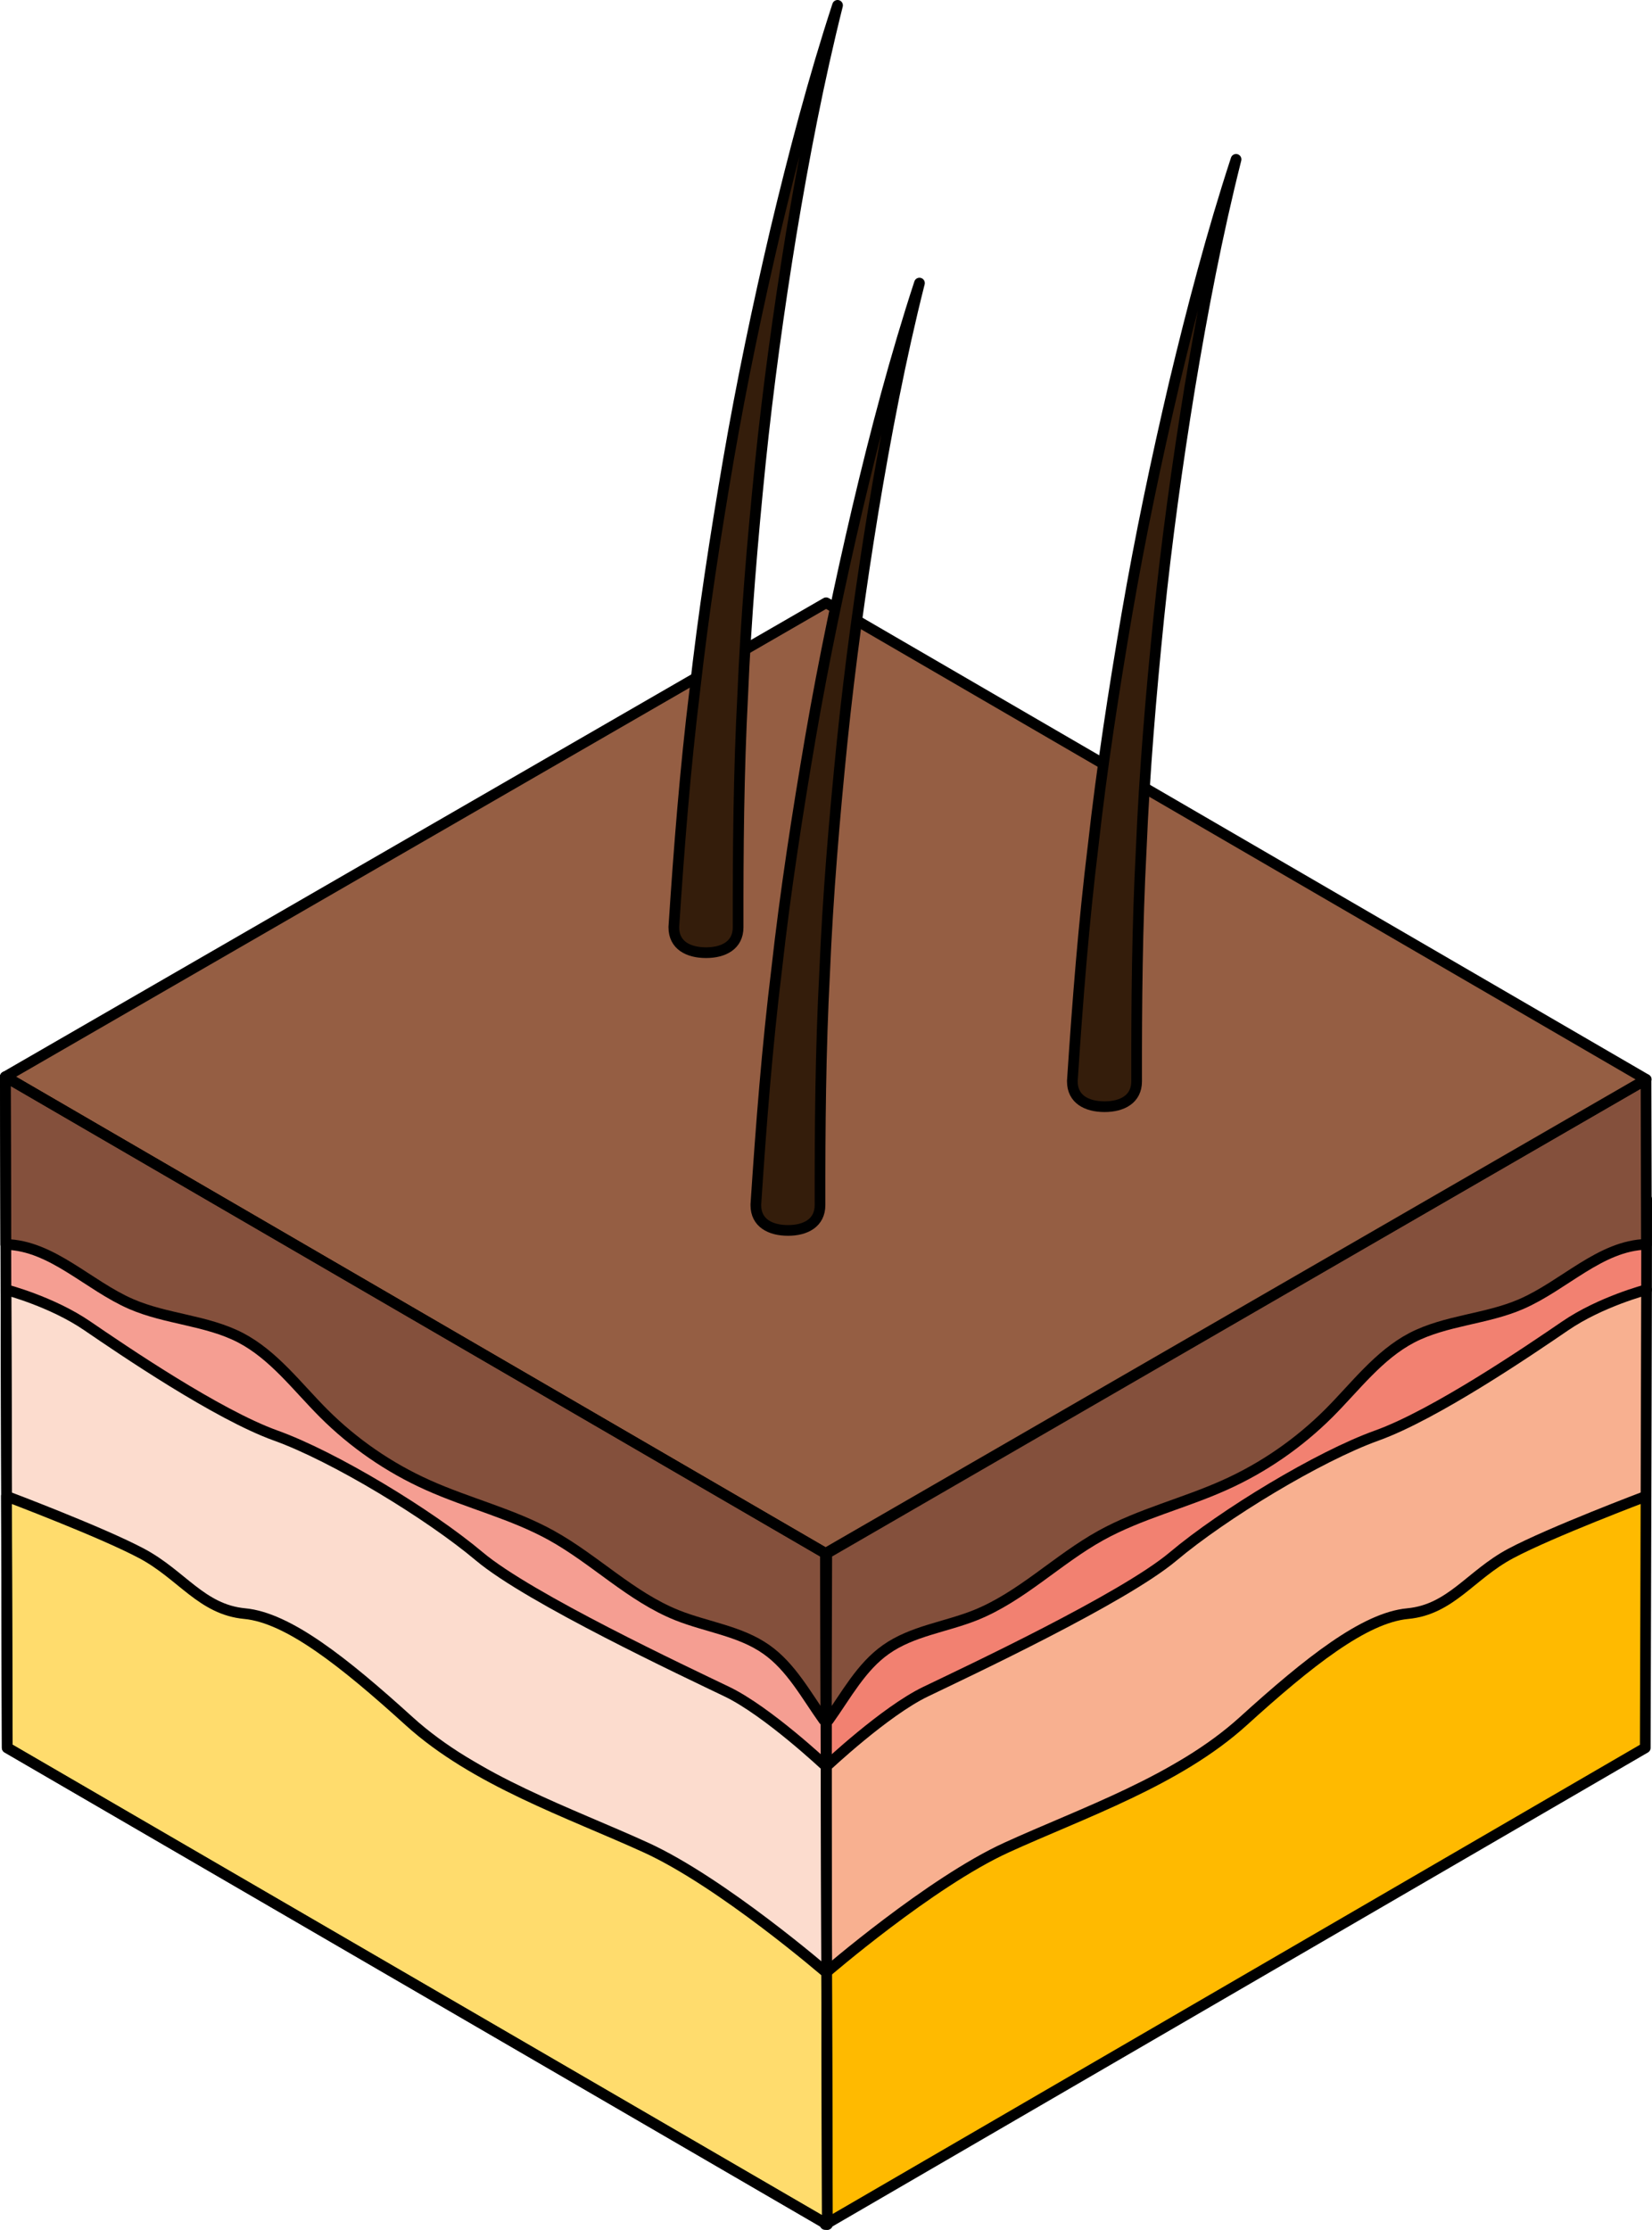 <?xml version="1.0" encoding="utf-8"?>
<!-- Generator: Adobe Illustrator 24.2.1, SVG Export Plug-In . SVG Version: 6.00 Build 0)  -->
<svg version="1.1" id="Layer_1" xmlns="http://www.w3.org/2000/svg" xmlns:xlink="http://www.w3.org/1999/xlink" x="0px" y="0px"
	 width="154.5px" height="208.49px" viewBox="0 0 154.5 208.49" enable-background="new 0 0 154.5 208.49" xml:space="preserve">
<g>
	<g>
		<g>
			<polygon fill="#F28171" points="77.29,165.16 153.99,120.59 154,112.12 77.3,156.7 			"/>
		</g>
		<g>
			<polygon fill="none" stroke="#000000" stroke-linecap="round" stroke-linejoin="round" stroke-miterlimit="10" points="
				77.29,165.16 153.99,120.59 154,112.12 77.3,156.7 			"/>
		</g>
		<path fill="#84503C" d="M142.26,121.94c-3.27,1.42-7.04,1.5-10.21,3.14c-3.12,1.63-5.29,4.58-7.78,7.07
			c-2.81,2.8-6.12,5.09-9.74,6.71c-3.8,1.71-7.92,2.69-11.57,4.71c-4.07,2.25-7.43,5.73-11.75,7.46c-2.78,1.11-5.9,1.47-8.35,3.2
			c-2.32,1.63-3.71,4.26-5.37,6.59l-0.21,0.12l0.04-15.69l76.62-44.32l0.04,15.42C149.67,116.46,146.28,120.2,142.26,121.94z"/>
		<path fill="none" stroke="#000000" stroke-linecap="round" stroke-linejoin="round" stroke-miterlimit="10" d="M142.26,121.94
			c-3.27,1.42-7.04,1.5-10.21,3.14c-3.12,1.63-5.29,4.58-7.78,7.07c-2.81,2.8-6.12,5.09-9.74,6.71c-3.8,1.71-7.92,2.69-11.57,4.71
			c-4.07,2.25-7.43,5.73-11.75,7.46c-2.78,1.11-5.9,1.47-8.35,3.2c-2.32,1.63-3.71,4.26-5.37,6.59l-0.21,0.12l0.04-15.69
			l76.62-44.32l0.04,15.42C149.67,116.46,146.28,120.2,142.26,121.94z"/>
		<path fill="#F8B090" d="M77.29,165.16c0,0,5.47-5.15,9.27-6.98c3.8-1.83,18.49-8.72,23.16-12.65s13.58-9.34,19.04-11.3
			s14.31-7.99,17.63-10.26c3.32-2.27,7.6-3.38,7.6-3.38l-0.05,19.3l-76.7,44.57L77.29,165.16z"/>
		<path fill="none" stroke="#000000" stroke-linecap="round" stroke-linejoin="round" stroke-miterlimit="10" d="M77.29,165.16
			c0,0,5.47-5.15,9.27-6.98c3.8-1.83,18.49-8.72,23.16-12.65s13.58-9.34,19.04-11.3s14.31-7.99,17.63-10.26
			c3.32-2.27,7.6-3.38,7.6-3.38l-0.05,19.3l-76.7,44.57L77.29,165.16z"/>
		<path fill="#FFBA00" d="M77.23,184.46c0,0,9.79-8.46,16.91-11.71s16-6.25,22.13-11.81s11.34-9.68,15.38-10.06
			c4.04-0.38,5.88-3.62,9.63-5.62c3.75-2,12.66-5.36,12.66-5.36l0,0l0,0l-0.07,23.53l-76.7,44.57L77.23,184.46z"/>
		<path fill="none" stroke="#000000" stroke-linecap="round" stroke-linejoin="round" stroke-miterlimit="10" d="M77.23,184.46
			c0,0,9.79-8.46,16.91-11.71s16-6.25,22.13-11.81s11.34-9.68,15.38-10.06c4.04-0.38,5.88-3.62,9.63-5.62
			c3.75-2,12.66-5.36,12.66-5.36l0,0l0,0l-0.07,23.53l-76.7,44.57L77.23,184.46z"/>
	</g>
	<g>
		<g>
			<g>
				<g enable-background="new    ">
					<g>
						<polygon fill="#F59E92" points="77.26,165.16 0.56,120.59 0.54,112.12 77.25,156.7 						"/>
					</g>
				</g>
				<g>
					<g>
						<g>
							<polygon fill="#955E43" points="77.2,145.25 0.5,100.68 77.26,56.36 153.96,100.93 							"/>
						</g>
					</g>
				</g>
			</g>
			<g>
				<g enable-background="new    ">
					<g>
						<polygon fill="none" stroke="#000000" stroke-linecap="round" stroke-linejoin="round" stroke-miterlimit="10" points="
							77.2,145.25 0.5,100.68 77.26,56.36 153.96,100.93 						"/>
					</g>
				</g>
			</g>
		</g>
		<path fill="#341D0B" stroke="#000000" stroke-linecap="round" stroke-linejoin="round" stroke-miterlimit="10" d="M78.33,0.5
			C76.56,7.55,75.19,14.68,74,21.84c-1.17,7.16-2.16,14.34-2.9,21.54c-0.73,7.2-1.34,14.41-1.64,21.64
			c-0.38,7.22-0.44,14.44-0.43,21.64v0.05c0,1.66-1.34,2.37-3,2.37c-1.66,0-3.01-0.7-3.01-2.36c0-0.07,0-0.14,0.01-0.21
			c0.48-7.31,1.05-14.61,1.94-21.87c0.81-7.27,1.93-14.49,3.16-21.68c1.24-7.19,2.74-14.33,4.4-21.42
			C74.22,14.46,76.07,7.41,78.33,0.5z"/>
		<path fill="#341D0B" stroke="#000000" stroke-linecap="round" stroke-linejoin="round" stroke-miterlimit="10" d="M115.6,14.9
			c-1.78,7.05-3.14,14.18-4.33,21.34c-1.17,7.16-2.16,14.34-2.9,21.54c-0.73,7.2-1.34,14.41-1.64,21.64
			c-0.38,7.22-0.44,14.44-0.43,21.64v0.05c0,1.66-1.34,2.37-3,2.37c-1.66,0-3.01-0.7-3.01-2.36c0-0.07,0-0.14,0.01-0.21
			c0.48-7.31,1.05-14.61,1.94-21.87c0.81-7.27,1.93-14.49,3.16-21.68c1.24-7.19,2.74-14.33,4.4-21.42
			C111.49,28.86,113.34,21.81,115.6,14.9z"/>
		<path fill="#341D0B" stroke="#000000" stroke-linecap="round" stroke-linejoin="round" stroke-miterlimit="10" d="M85.99,26.47
			c-1.78,7.05-3.14,14.18-4.33,21.34c-1.17,7.16-2.16,14.34-2.9,21.54c-0.73,7.2-1.34,14.41-1.64,21.64
			c-0.38,7.22-0.44,14.44-0.43,21.64v0.05c0,1.66-1.34,2.37-2.99,2.37c-1.66,0-3.01-0.7-3.01-2.36c0-0.07,0-0.14,0.01-0.21
			c0.48-7.31,1.05-14.61,1.94-21.87c0.81-7.27,1.93-14.49,3.16-21.68c1.24-7.19,2.74-14.33,4.4-21.42
			C81.87,40.43,83.73,33.38,85.99,26.47z"/>
	</g>
	<path fill="#84503C" d="M12.28,121.94c3.28,1.42,7.04,1.5,10.21,3.14c3.12,1.63,5.29,4.58,7.78,7.07c2.8,2.8,6.12,5.09,9.74,6.71
		c3.8,1.71,7.92,2.69,11.56,4.71c4.07,2.25,7.43,5.73,11.75,7.46c2.78,1.11,5.9,1.47,8.35,3.2c2.32,1.63,3.71,4.26,5.37,6.59
		l0.21,0.12l-0.04-15.69L0.5,100.68l0.04,15.68C4.87,116.46,8.26,120.2,12.28,121.94z"/>
	<path fill="none" stroke="#000000" stroke-linecap="round" stroke-linejoin="round" stroke-miterlimit="10" d="M12.28,121.94
		c3.28,1.42,7.04,1.5,10.21,3.14c3.12,1.63,5.29,4.58,7.78,7.07c2.8,2.8,6.12,5.09,9.74,6.71c3.8,1.71,7.92,2.69,11.56,4.71
		c4.07,2.25,7.43,5.73,11.75,7.46c2.78,1.11,5.9,1.47,8.35,3.2c2.32,1.63,3.71,4.26,5.37,6.59l0.21,0.12l-0.04-15.69L0.5,100.68
		l0.04,15.68C4.87,116.46,8.26,120.2,12.28,121.94z"/>
	<path fill="#FCDCCE" d="M77.26,165.16c0,0-5.47-5.15-9.27-6.98c-3.8-1.83-18.49-8.72-23.16-12.65s-13.58-9.34-19.04-11.3
		s-14.31-7.99-17.63-10.26c-3.32-2.27-7.6-3.38-7.6-3.38l0.06,19.3l76.7,44.57L77.26,165.16z"/>
	<path fill="none" stroke="#000000" stroke-linecap="round" stroke-linejoin="round" stroke-miterlimit="10" d="M77.26,165.16
		c0,0-5.47-5.15-9.27-6.98c-3.8-1.83-18.49-8.72-23.16-12.65s-13.58-9.34-19.04-11.3s-14.31-7.99-17.63-10.26
		c-3.32-2.27-7.6-3.38-7.6-3.38l0.06,19.3l76.7,44.57L77.26,165.16z"/>
	<path fill="#FFDC6D" d="M77.31,184.46c0,0-9.79-8.46-16.91-11.71s-16-6.25-22.13-11.81s-11.34-9.68-15.38-10.06
		s-5.88-3.62-9.63-5.62c-3.75-2-12.66-5.36-12.66-5.36l0,0l0,0l0.07,23.53l76.7,44.57L77.31,184.46z"/>
	<path fill="none" stroke="#000000" stroke-linecap="round" stroke-linejoin="round" stroke-miterlimit="10" d="M77.31,184.46
		c0,0-9.79-8.46-16.91-11.71s-16-6.25-22.13-11.81s-11.34-9.68-15.38-10.06s-5.88-3.62-9.63-5.62c-3.75-2-12.66-5.36-12.66-5.36l0,0
		l0,0l0.07,23.53l76.7,44.57L77.31,184.46z"/>
	<polygon fill="none" stroke="#000000" stroke-linecap="round" stroke-linejoin="round" stroke-miterlimit="10" points="0.5,100.68 
		0.68,163.42 77.38,207.99 77.2,145.25 	"/>
</g>
</svg>
